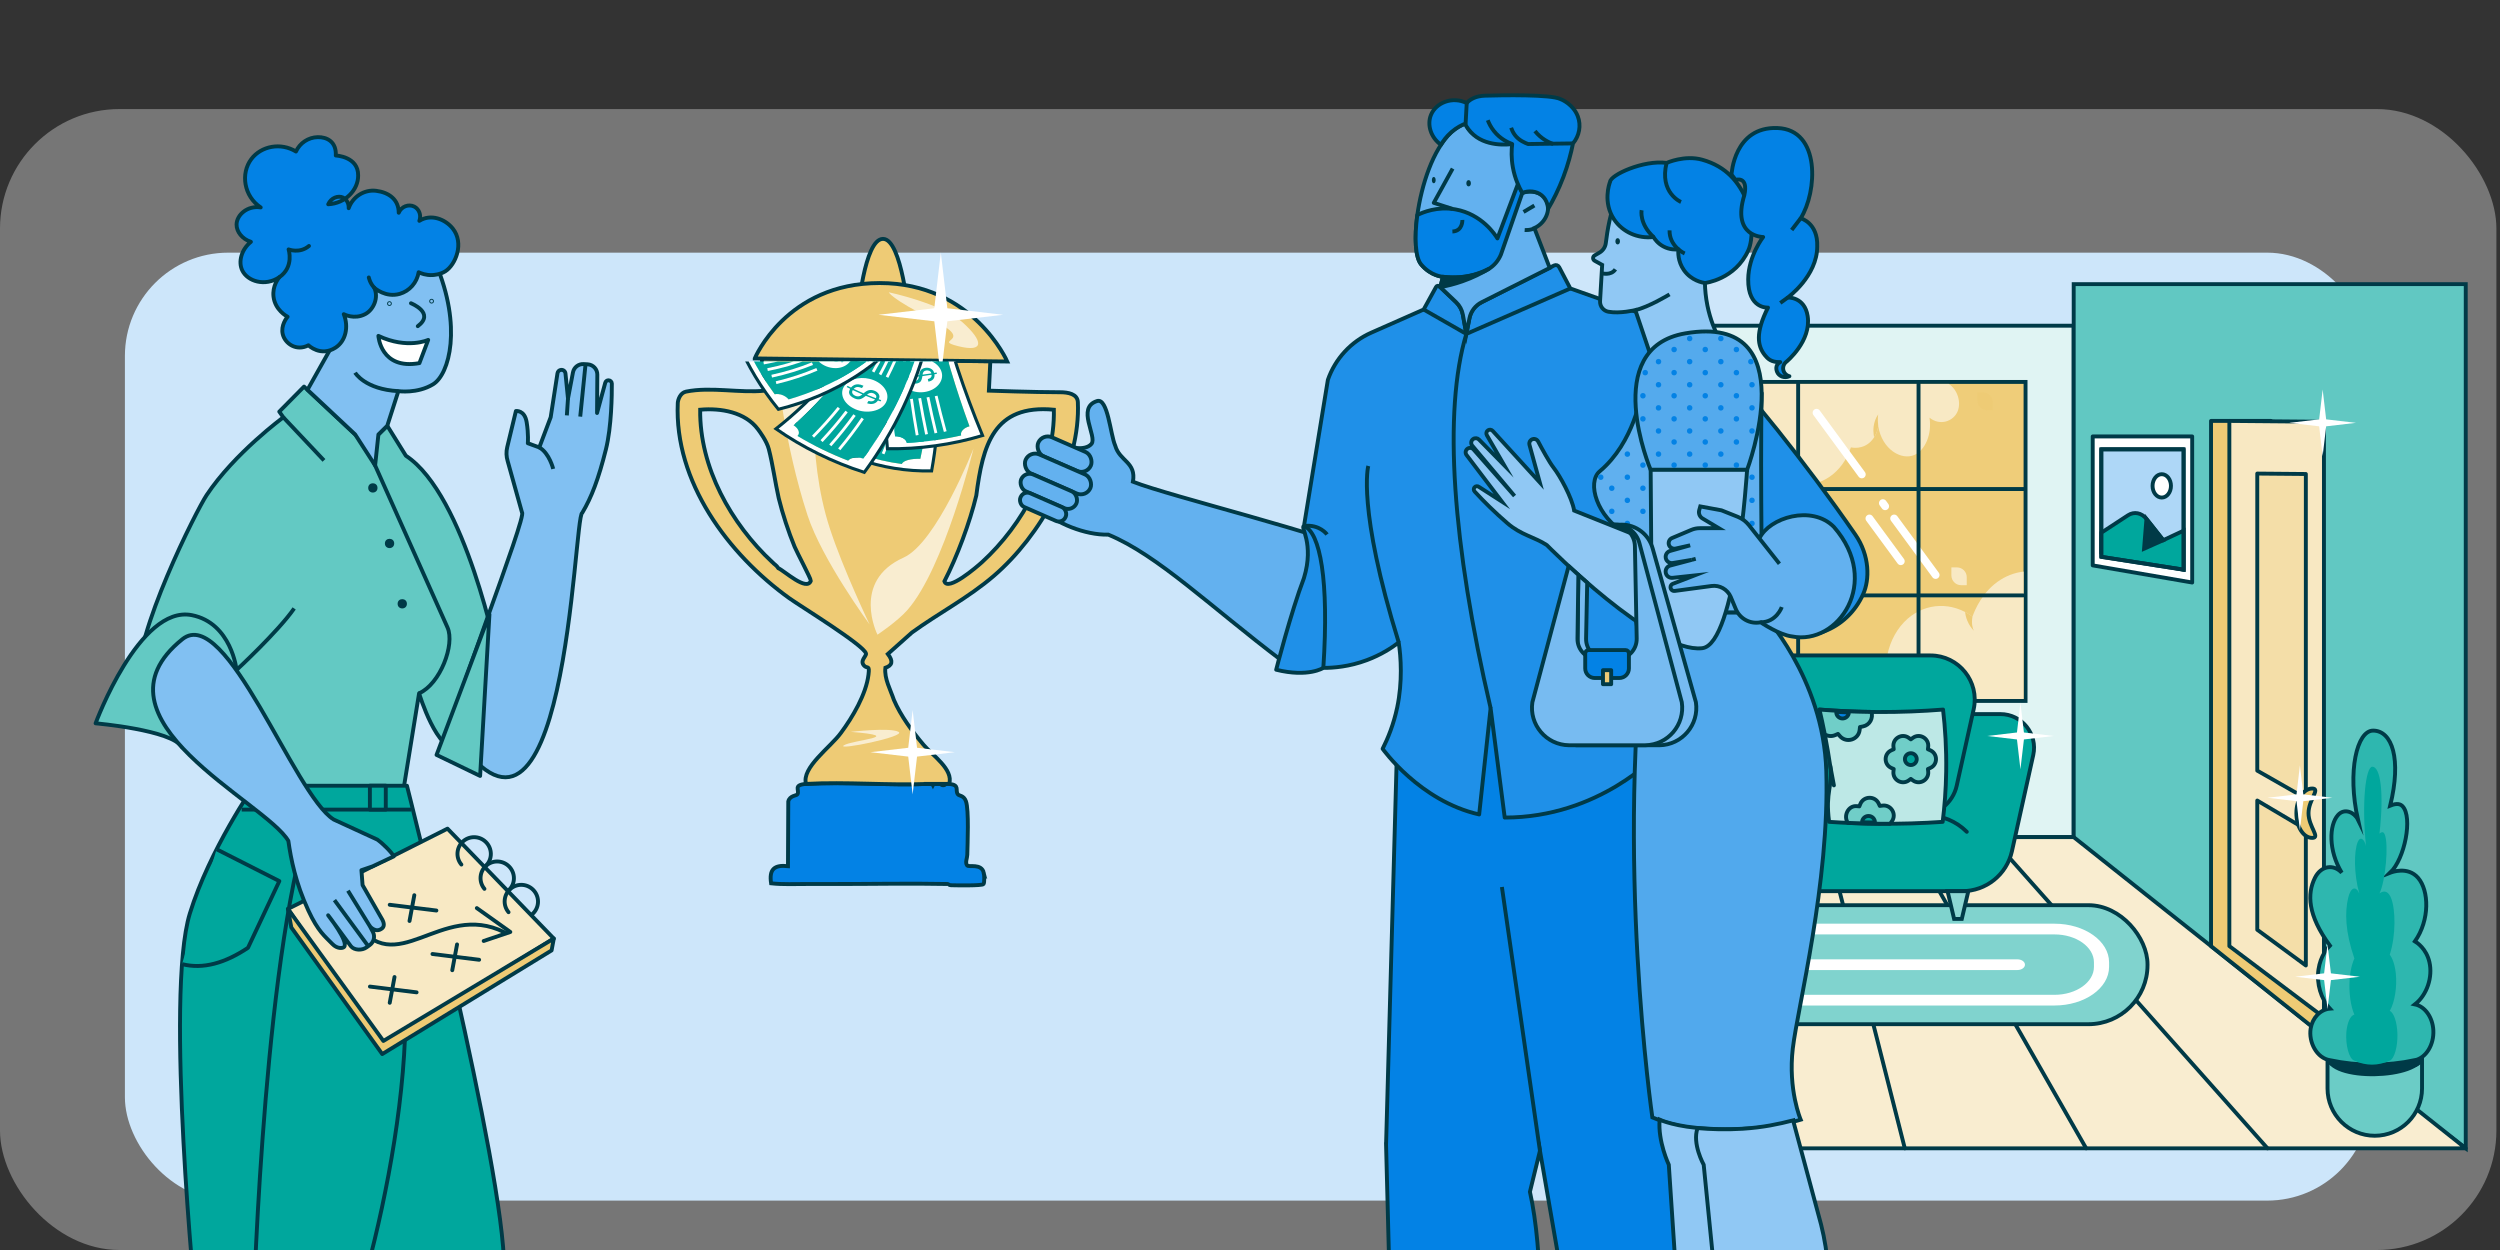 <?xml version="1.0" encoding="UTF-8"?>
<svg xmlns="http://www.w3.org/2000/svg" xmlns:xlink="http://www.w3.org/1999/xlink" viewBox="0 0 1280 640">
  <rect x="0" y="0" width="1280" height="640" fill="#333333" stroke="none"/>
  <defs>
    <style>
      .cls-1, .cls-2, .cls-3, .cls-4, .cls-5, .cls-6, .cls-7 {
        fill: none;
      }

      .cls-8 {
        fill: #8cd7d3;
      }

      .cls-8, .cls-9, .cls-10, .cls-11, .cls-12, .cls-13, .cls-14, .cls-3, .cls-15, .cls-16, .cls-17, .cls-18, .cls-19, .cls-4, .cls-20, .cls-21, .cls-22, .cls-23, .cls-24, .cls-25, .cls-26, .cls-27, .cls-28, .cls-29, .cls-30, .cls-31, .cls-32, .cls-33, .cls-34, .cls-35, .cls-36, .cls-37, .cls-6, .cls-38, .cls-39, .cls-40, .cls-7, .cls-41 {
        stroke: #003a47;
      }

      .cls-8, .cls-9, .cls-10, .cls-11, .cls-12, .cls-13, .cls-14, .cls-3, .cls-15, .cls-16, .cls-17, .cls-18, .cls-19, .cls-20, .cls-21, .cls-22, .cls-23, .cls-24, .cls-25, .cls-26, .cls-27, .cls-28, .cls-29, .cls-30, .cls-31, .cls-32, .cls-33, .cls-34, .cls-35, .cls-36, .cls-37, .cls-6, .cls-38, .cls-39, .cls-40, .cls-7, .cls-41 {
        stroke-width: 2px;
      }

      .cls-8, .cls-12, .cls-13, .cls-14, .cls-2, .cls-3, .cls-19, .cls-4, .cls-21, .cls-22, .cls-23, .cls-26, .cls-27, .cls-30, .cls-5, .cls-35, .cls-37, .cls-40 {
        stroke-miterlimit: 10;
      }

      .cls-9 {
        fill: #1f90e8;
      }

      .cls-9, .cls-10, .cls-11, .cls-15, .cls-16, .cls-17, .cls-18, .cls-20, .cls-24, .cls-25, .cls-28, .cls-29, .cls-31, .cls-32, .cls-33, .cls-34, .cls-36, .cls-6, .cls-38, .cls-39, .cls-7, .cls-41 {
        stroke-linejoin: round;
      }

      .cls-42, .cls-19, .cls-41 {
        fill: #00a79d;
      }

      .cls-10 {
        fill: #81c0f2;
      }

      .cls-43 {
        fill: #00a79d;
      }

      .cls-11 {
        fill: #63c9c3;
      }

      .cls-12, .cls-44, .cls-39 {
        fill: #003a47;
      }

      .cls-13 {
        fill: #80d3ce;
      }

      .cls-14 {
        fill: #90c8f4;
      }

      .cls-2, .cls-5 {
        stroke: #fff;
      }

      .cls-45, .cls-25 {
        fill: #f9edd0;
      }

      .cls-3, .cls-24, .cls-28, .cls-29, .cls-5, .cls-33, .cls-38, .cls-7 {
        stroke-linecap: round;
      }

      .cls-46 {
        fill: #cde6fa;
      }

      .cls-15 {
        fill: #70cec8;
      }

      .cls-16 {
        fill: #bde8e6;
      }

      .cls-17, .cls-47, .cls-23 {
        fill: #0382e5;
      }

      .cls-18 {
        fill: #003a47;
      }

      .cls-48 {
        opacity: .33;
      }

      .cls-48, .cls-20, .cls-49, .cls-29, .cls-37 {
        fill: #fff;
      }

      .cls-4 {
        stroke-width: 1.1px;
      }

      .cls-21 {
        fill: #e0f4f3;
      }

      .cls-22 {
        fill: #63b1ef;
      }

      .cls-50, .cls-27, .cls-36 {
        fill: #eecb75;
      }

      .cls-24 {
        fill: #f8e8c2;
      }

      .cls-51 {
        clip-path: url(#clippath-1);
      }

      .cls-52 {
        clip-path: url(#clippath-3);
      }

      .cls-53 {
        clip-path: url(#clippath-2);
      }

      .cls-26 {
        fill: #aed7f7;
      }

      .cls-28, .cls-54 {
        fill: #f8e9c4;
      }

      .cls-30 {
        fill: #2eb7af;
      }

      .cls-31 {
        fill: #6bccc6;
      }

      .cls-32 {
        fill: #54aaed;
      }

      .cls-5 {
        stroke-width: 4px;
      }

      .cls-33 {
        fill: #f4dea8;
      }

      .cls-34 {
        fill: #60b0ef;
      }

      .cls-35 {
        fill: #51a9ed;
      }

      .cls-38 {
        fill: #77bbf1;
      }

      .cls-40 {
        fill: #61c8c2;
      }

      .cls-55 {
        fill: #efcd79;
      }

      .cls-56 {
        clip-path: url(#clippath);
      }
    </style>
    <symbol id="New_Symbol_2" data-name="New Symbol 2" viewBox="0 0 52.48 51.65">
      <g>
        <path class="cls-49" d="M10.57,50.59c5.76-2.07,11.81-1.81,16.97.33,5.68-15.12,13.77-29.44,24.09-42.37C35.99.46,17.81-1.6.57,2.84c.88,16.53,4.26,32.64,10,47.75ZM40.53,5.94c-.62,1.17,1.33,2.88,4.24,4.09-7.41,11.42-13.25,23.63-17.43,36.31-1.23-.41-2.5.38-2.76,1.65-3.44-.83-7.1-.94-10.74-.24-.24-1.28-1.5-2.11-2.82-1.74-3.53-12.88-5.41-26.3-5.59-39.92,3.13-.63,5.79-1.95,5.92-3.27,9.87-1.03,19.82.04,29.17,3.12Z"/>
        <path class="cls-4" d="M10.57,50.59c5.76-2.07,11.81-1.81,16.97.33,5.68-15.12,13.77-29.44,24.09-42.37C35.99.46,17.81-1.6.57,2.84c.88,16.53,4.26,32.64,10,47.75Z"/>
        <path class="cls-43" d="M11.36,2.82c9.87-1.03,19.82.04,29.17,3.12-.62,1.17,1.33,2.88,4.24,4.09-7.41,11.42-13.25,23.63-17.43,36.31-1.23-.41-2.5.38-2.76,1.65-3.44-.83-7.1-.94-10.74-.24-.24-1.28-1.5-2.11-2.82-1.74-3.53-12.88-5.41-26.3-5.59-39.92,3.13-.63,5.79-1.95,5.92-3.27Z"/>
        <path class="cls-49" d="M22.09,19.32c6.14.4,9.82,4.22,8.61,7.11-1.2,2.93-5.7,4.31-10.35,4.16-4.64-.21-8.76-1.99-9.02-5.14-.29-3.12,4.62-6.54,10.75-6.12Z"/>
        <path class="cls-2" d="M16.87,17.33c.42-4.18,1.01-8.36,1.76-12.53"/>
        <path class="cls-2" d="M16.54,45.63c-.32-4.14-.48-8.3-.48-12.47"/>
        <path class="cls-2" d="M20.97,17.35c.73-4.14,1.62-8.26,2.67-12.36"/>
        <path class="cls-2" d="M18.58,45.54c-.02-4.15.12-8.31.43-12.47"/>
        <path class="cls-2" d="M25.05,17.67c1.03-4.07,2.22-8.12,3.57-12.13"/>
        <path class="cls-2" d="M20.6,45.61c.28-4.14.73-8.28,1.34-12.41"/>
        <path class="cls-2" d="M29.08,18.29c1.32-3.99,2.81-7.94,4.46-11.84"/>
        <path class="cls-2" d="M22.6,45.83c.59-4.11,1.33-8.21,2.25-12.27"/>
        <path class="cls-42" d="M15.86,26.86c-.68-.34-1.03-.84-1.03-1.53-.39.03-.78.07-1.17.11v-.49c.39-.04.77-.08,1.16-.11.1-.69.47-1.24,1.12-1.64.65-.4,1.51-.63,2.56-.64-.03.3-.07.6-.1.9-.47.03-.87.1-1.21.23-.63.23-.96.6-1.02,1.07,1.44-.07,2.88-.08,4.31-.03.5-.77.95-1.29,1.35-1.54.65-.42,1.55-.58,2.68-.45,1.62.19,2.7.69,3.19,1.38.27.39.36.88.3,1.5.56.11,1.11.23,1.67.36-.05.15-.11.31-.16.46-.55-.13-1.1-.25-1.65-.36-.4.93-1.16,1.47-2.27,1.65-.6.11-1.37.09-2.31,0,.06-.3.12-.59.18-.89.78.05,1.35.06,1.73,0,.69-.11,1.14-.44,1.37-.98-1.56-.26-3.13-.45-4.72-.56-.36.72-.83,1.23-1.42,1.57-.59.33-1.34.49-2.29.5-.85.01-1.6-.15-2.28-.49ZM19.48,26.09c.35-.22.61-.52.79-.89-1.37-.05-2.75-.03-4.12.04,0,.45.22.76.65.93.42.17.86.26,1.33.25.57,0,1.01-.11,1.36-.33ZM25.96,24.03c-.33-.17-.73-.29-1.2-.34-.75-.09-1.35,0-1.8.28-.26.16-.53.44-.81.85,1.54.11,3.08.3,4.6.56.11-.58-.15-1.02-.78-1.35Z"/>
      </g>
    </symbol>
    <symbol id="New_Symbol_3" data-name="New Symbol 3" viewBox="0 0 93.41 66.5">
      <g>
        <g>
          <path class="cls-49" d="M27.13,65.74c5.46-2.97,11.39-5.1,17.59-6.31-2.88-16.49-6.98-32.82-12.29-48.86-11.08,2.44-21.75,6.55-31.63,12.23,9.88,13.7,18.67,28.06,26.33,42.94ZM26.24,14.16c.51,1.26,2.54,1.8,4.57,1.31,4.58,13.16,8.34,26.53,11.27,40.04-1.28.29-2.02,1.61-1.69,2.91-3.63.95-7.16,2.22-10.54,3.78-.53-1.23-1.93-1.79-3.09-1.2-6.13-12.39-13.04-24.44-20.71-36.08,1.85-.98,2.81-2.67,2.12-3.82,5.81-2.85,11.86-5.17,18.06-6.94Z"/>
          <path class="cls-4" d="M27.13,65.74c5.46-2.97,11.39-5.1,17.59-6.31-2.88-16.49-6.98-32.82-12.29-48.86-11.08,2.44-21.75,6.55-31.63,12.23,9.88,13.7,18.67,28.06,26.33,42.94Z"/>
          <path class="cls-43" d="M8.17,21.1c5.81-2.85,11.86-5.17,18.06-6.94.51,1.26,2.54,1.8,4.57,1.31,4.58,13.16,8.34,26.53,11.27,40.04-1.28.29-2.02,1.61-1.69,2.91-3.63.95-7.16,2.22-10.54,3.78-.53-1.23-1.93-1.79-3.09-1.2-6.13-12.39-13.04-24.44-20.71-36.08,1.85-.98,2.81-2.67,2.12-3.82Z"/>
          <path class="cls-49" d="M24.47,32.99c4.14-1.53,8.43.07,9.37,3.17.95,3.11-1.3,6.39-4.83,7.67-3.54,1.27-7.5.24-9.05-2.61-1.55-2.85.36-6.7,4.51-8.23Z"/>
          <path class="cls-2" d="M19.95,32.65c-1.93-3.87-3.93-7.7-6.01-11.51"/>
          <path class="cls-2" d="M31.86,59.35c-1.58-4-3.24-7.97-4.97-11.91"/>
          <path class="cls-2" d="M22.67,31.56c-1.81-3.93-3.69-7.82-5.65-11.69"/>
          <path class="cls-2" d="M33.74,58.62c-1.46-4.04-2.99-8.07-4.6-12.06"/>
          <path class="cls-2" d="M25.42,30.55c-1.68-3.98-3.44-7.93-5.28-11.86"/>
          <path class="cls-2" d="M35.65,57.95c-1.33-4.09-2.74-8.16-4.23-12.2"/>
          <path class="cls-2" d="M28.2,29.64c-1.56-4.03-3.2-8.04-4.91-12.02"/>
          <path class="cls-2" d="M37.58,57.33c-1.2-4.13-2.49-8.24-3.85-12.32"/>
          <path class="cls-42" d="M23.97,41.59c-.66-.15-1.14-.54-1.46-1.18-.27.12-.54.23-.81.35-.07-.15-.15-.3-.22-.45.27-.12.53-.23.8-.35-.25-.66-.24-1.25.02-1.77.27-.52.76-.94,1.48-1.24.13.28.26.56.39.84-.31.15-.56.33-.73.53-.33.38-.39.78-.21,1.24,1-.42,2.01-.81,3.03-1.19-.06-.85,0-1.47.12-1.82.21-.59.73-1.01,1.52-1.29,1.15-.39,2.09-.36,2.79.07.38.24.73.64,1.02,1.22.42-.12.83-.24,1.25-.36.05.16.11.32.16.48-.41.12-.83.24-1.24.36.25,1,.05,1.78-.6,2.37-.35.32-.88.6-1.58.83-.11-.29-.22-.58-.34-.88.55-.21.94-.42,1.16-.62.39-.36.52-.83.38-1.41-1.16.36-2.3.74-3.44,1.15.12.77.06,1.4-.2,1.88-.25.48-.71.85-1.4,1.12-.61.24-1.24.28-1.89.13ZM26.22,39.93c.14-.3.17-.65.11-1.05-.98.36-1.95.74-2.91,1.14.22.42.53.65.91.7.39.06.75.02,1.08-.11.4-.15.67-.39.81-.69ZM29.53,35.92c-.3-.03-.63.01-.96.12-.54.18-.88.47-1.04.87-.1.23-.13.58-.1,1.03,1.11-.39,2.22-.76,3.34-1.11-.24-.56-.65-.87-1.24-.92Z"/>
        </g>
        <g>
          <path class="cls-49" d="M27.47,51.56c7.46-.23,14.6.74,21.14,2.67,4.52-16.1,12.5-31.74,23.74-45.83C61.78,4.21,50.36,1.52,38.47.58c-7.15,16.75-10.8,34.11-11,50.98ZM64.38,7.68c-.81,1.2.22,2.68,2.21,3.37-8.51,12.08-14.77,25.1-18.67,38.43-1.36-.36-2.76.45-3.07,1.76-4.03-.9-8.24-1.46-12.58-1.62.12-1.35-.97-2.49-2.48-2.5,1-13.96,4.36-28.12,10.1-41.88,2.19.21,4.44-.63,5.07-1.93,6.67.91,13.16,2.39,19.4,4.38Z"/>
          <path class="cls-4" d="M27.47,51.56c7.46-.23,14.6.74,21.14,2.67,4.52-16.1,12.5-31.74,23.74-45.83C61.78,4.21,50.36,1.52,38.47.58c-7.15,16.75-10.8,34.11-11,50.98Z"/>
          <path class="cls-43" d="M44.98,3.3c6.67.91,13.16,2.39,19.4,4.38-.81,1.2.22,2.68,2.21,3.37-8.51,12.08-14.77,25.1-18.67,38.43-1.36-.36-2.76.45-3.07,1.76-4.03-.9-8.24-1.46-12.58-1.62.12-1.35-.97-2.49-2.48-2.5,1-13.96,4.36-28.12,10.1-41.88,2.19.21,4.44-.63,5.07-1.93Z"/>
          <path class="cls-49" d="M46.75,21.58c4.57.83,6.85,4.28,5.45,7.3-1.4,3.04-5.52,4.75-9.54,4.14-4.01-.62-6.84-3.45-5.98-6.71.84-3.26,5.51-5.58,10.07-4.74Z"/>
          <path class="cls-2" d="M43.39,19c1.62-4.22,3.48-8.41,5.56-12.53"/>
          <path class="cls-2" d="M35.88,48.01c.59-4.3,1.41-8.6,2.46-12.88"/>
          <path class="cls-2" d="M46.45,19.48c1.74-4.17,3.7-8.3,5.89-12.36"/>
          <path class="cls-2" d="M38.16,48.25c.7-4.28,1.64-8.55,2.8-12.8"/>
          <path class="cls-2" d="M49.46,20.05c1.85-4.12,3.92-8.19,6.22-12.19"/>
          <path class="cls-2" d="M40.42,48.55c.82-4.25,1.86-8.49,3.14-12.71"/>
          <path class="cls-2" d="M52.44,20.7c1.96-4.06,4.14-8.07,6.54-12"/>
          <path class="cls-2" d="M42.64,48.93c.93-4.22,2.09-8.43,3.47-12.61"/>
          <path class="cls-42" d="M39.82,28.62c-.45-.46-.59-1.03-.38-1.74-.31-.03-.63-.07-.95-.1.05-.17.1-.33.15-.5.31.03.63.06.94.1.28-.69.73-1.2,1.35-1.5.62-.31,1.35-.42,2.17-.31-.11.3-.21.6-.32.91-.37-.03-.71,0-1.01.08-.55.16-.92.48-1.1.95,1.16.14,2.31.31,3.45.49.59-.75,1.08-1.24,1.46-1.48.61-.39,1.38-.5,2.25-.32,1.26.25,2.02.74,2.29,1.44.15.39.14.89-.02,1.53.44.1.89.21,1.32.31-.07.16-.14.32-.21.48-.44-.11-.88-.21-1.32-.31-.49.96-1.22,1.52-2.19,1.7-.53.1-1.17.08-1.95-.07.11-.3.22-.61.33-.91.63.09,1.11.11,1.45.04.59-.11,1.03-.44,1.33-1-1.25-.27-2.5-.51-3.77-.73-.46.71-.97,1.21-1.53,1.5-.56.28-1.22.38-2.01.27-.7-.09-1.27-.37-1.73-.82ZM42.95,28.31c.33-.19.62-.47.86-.84-1.1-.17-2.2-.33-3.32-.46-.12.46-.03.81.26,1.05.29.24.62.39,1.01.44.46.07.85,0,1.19-.19ZM48.7,26.55c-.24-.17-.54-.3-.9-.37-.59-.11-1.1-.04-1.52.21-.25.15-.53.42-.85.82,1.23.21,2.45.45,3.65.72.2-.59.08-1.05-.38-1.38Z"/>
        </g>
        <g>
          <path class="cls-49" d="M33.97,55.07c6.3,2.75,11.75,6.37,16.19,10.53,8.43-13.42,23.07-24.93,42.34-30.48-5.26-7.19-11.75-13.92-19.4-19.81-18.89,9.67-32.27,24.27-39.13,39.77ZM86.8,31.42c-1.51.56-1.79,2.07-.74,3.37-15.22,5.71-27.13,15.19-34.86,26.14-.92-.82-2.31-.58-3,.52-2.85-2.32-6.03-4.43-9.51-6.28.62-1.2.23-2.68-.99-3.28,6.72-12.46,17.81-24.01,32.68-32.37,1.42,1.09,3.7,1.38,5.19.65,4.14,3.52,7.89,7.29,11.23,11.25Z"/>
          <path class="cls-4" d="M33.97,55.07c6.3,2.75,11.75,6.37,16.19,10.53,8.43-13.42,23.07-24.93,42.34-30.48-5.26-7.19-11.75-13.92-19.4-19.81-18.89,9.67-32.27,24.27-39.13,39.77Z"/>
          <path class="cls-43" d="M75.57,20.18c4.14,3.52,7.89,7.29,11.23,11.25-1.51.56-1.79,2.07-.74,3.37-15.22,5.71-27.13,15.19-34.86,26.14-.92-.82-2.31-.58-3,.52-2.85-2.32-6.03-4.43-9.51-6.28.62-1.2.23-2.68-.99-3.28,6.72-12.46,17.81-24.01,32.68-32.37,1.42,1.09,3.7,1.38,5.19.65Z"/>
          <path class="cls-49" d="M63.97,35.64c2.91,2.45,2.54,6.16-.17,8.28-2.73,2.13-6.69,2.18-9.45.12-2.75-2.06-3.39-5.71-.8-8.24,2.57-2.53,7.52-2.62,10.42-.16Z"/>
          <path class="cls-2" d="M63.1,32.16c3.95-2.91,8.27-5.57,12.94-7.89"/>
          <path class="cls-2" d="M42.24,55.09c2.17-3.73,4.75-7.35,7.72-10.81"/>
          <path class="cls-2" d="M65.07,33.75c3.98-2.82,8.32-5.38,13-7.6"/>
          <path class="cls-2" d="M43.98,56.18c2.21-3.67,4.83-7.23,7.84-10.61"/>
          <path class="cls-2" d="M66.97,35.39c4-2.73,8.36-5.19,13.06-7.32"/>
          <path class="cls-2" d="M45.66,57.32c2.25-3.61,4.9-7.11,7.95-10.42"/>
          <path class="cls-2" d="M68.8,37.06c4.02-2.64,8.4-5.01,13.11-7.03"/>
          <path class="cls-2" d="M47.28,58.49c2.29-3.55,4.98-6.98,8.05-10.22"/>
          <path class="cls-42" d="M54.58,39.06c-.08-.58.15-1.14.71-1.68-.22-.15-.44-.31-.66-.46.13-.13.27-.25.41-.38.22.15.43.3.65.45.62-.49,1.26-.75,1.91-.78.65-.03,1.26.16,1.82.57-.26.22-.52.44-.78.66-.26-.17-.53-.27-.81-.32-.51-.08-.98.05-1.39.4.79.57,1.56,1.16,2.32,1.75.88-.43,1.53-.67,1.96-.73.69-.1,1.33.09,1.88.57.8.69,1.09,1.39.9,2.09-.11.39-.4.82-.88,1.31.28.25.56.5.83.75-.14.11-.28.23-.42.34-.27-.25-.55-.5-.83-.75-.9.65-1.75.88-2.59.68-.45-.11-.93-.37-1.44-.78.25-.23.49-.45.74-.68.43.31.78.51,1.07.58.51.12,1.03,0,1.56-.38-.79-.69-1.61-1.37-2.44-2.04-.74.44-1.42.69-1.99.73-.58.04-1.13-.14-1.67-.53-.47-.35-.76-.81-.84-1.39ZM57.13,39.99c.36-.03.74-.18,1.12-.41-.73-.57-1.48-1.13-2.23-1.68-.36.35-.48.7-.41,1.02.08.32.25.58.51.77.31.23.65.32,1.01.29ZM62.47,40.62c-.08-.24-.23-.45-.47-.66-.37-.33-.8-.44-1.27-.39-.27.03-.65.17-1.11.39.8.65,1.59,1.31,2.35,1.98.48-.43.65-.87.5-1.33Z"/>
        </g>
      </g>
    </symbol>
    <clipPath id="clippath">
      <rect class="cls-1" x="392.29" y="160.69" width="93.76" height="142.54" transform="translate(207.21 671.12) rotate(-90)"/>
    </clipPath>
    <clipPath id="clippath-1">
      <rect class="cls-1" x="432.89" y="-669.5" width="364.58" height="527.38"/>
    </clipPath>
    <clipPath id="clippath-2">
      <rect class="cls-1" x="477.96" y="27.08" width="496.15" height="612.92"/>
    </clipPath>
    <clipPath id="clippath-3">
      <rect class="cls-1" x="39.67" y="54.08" width="296.07" height="585.92"/>
    </clipPath>
  </defs>
  <g id="Layer_5" data-name="Layer 5">
    <rect class="cls-48" x="0" y="55.84" width="1278.16" height="584.16" rx="61.19" ry="61.19"/>
  </g>
  <g id="Layer_4" data-name="Layer 4">
    <rect class="cls-46" x="63.95" y="129.36" width="1149.75" height="485.35" rx="52.9" ry="52.9"/>
  </g>
  <g id="Layer_1" data-name="Layer 1">
    <rect class="cls-21" x="835.03" y="166.76" width="226.7" height="261.85"/>
    <polygon class="cls-40" points="1061.73 145.48 1061.73 435.75 1262.46 587.95 1262.46 145.48 1061.73 145.48"/>
    <g>
      <polygon class="cls-25" points="892.52 428.6 892.52 587.95 1262.46 587.95 1061.73 428.6 892.52 428.6"/>
      <line class="cls-7" x1="934.82" y1="428.6" x2="975.26" y2="587.95"/>
      <line class="cls-7" x1="977.13" y1="428.6" x2="1068.11" y2="587.95"/>
      <line class="cls-7" x1="1019.43" y1="428.6" x2="1160.96" y2="587.95"/>
    </g>
    <g>
      <rect class="cls-13" x="723.81" y="463.46" width="375.72" height="60.93" rx="30.26" ry="30.26"/>
      <path class="cls-49" d="M1051.89,514.82h-281.07c-15.42,0-27.96-8.87-27.96-19.78v-2.33c0-10.91,12.54-19.78,27.96-19.78h281.07c15.41,0,27.96,8.87,27.96,19.78v2.33c0,10.91-12.54,19.78-27.96,19.78ZM770.82,478.42c-11.14,0-20.21,6.41-20.21,14.3v2.33c0,7.88,9.06,14.3,20.21,14.3h281.07c11.14,0,20.21-6.41,20.21-14.3v-2.33c0-7.88-9.06-14.3-20.21-14.3h-281.07Z"/>
      <path class="cls-49" d="M1032.91,496.66h-239.1c-2.14,0-3.87-1.23-3.87-2.74s1.73-2.74,3.87-2.74h239.1c2.14,0,3.87,1.23,3.87,2.74s-1.73,2.74-3.87,2.74Z"/>
    </g>
    <g>
      <polygon class="cls-36" points="1162.7 215.51 1132.05 215.51 1132.05 484.4 1189.86 530.57 1189.86 484.4 1162.7 484.4 1162.7 215.51"/>
      <polygon class="cls-24" points="1141.43 215.51 1141.43 484.4 1189.86 520.9 1189.86 215.94 1141.43 215.51"/>
      <polygon class="cls-33" points="1180.59 408.77 1155.72 394.57 1155.72 242.47 1180.59 242.69 1180.59 408.77"/>
      <polygon class="cls-33" points="1180.59 494.32 1155.72 476.04 1155.72 409.88 1180.59 424.63 1180.59 494.32"/>
      <path class="cls-27" d="M1181.96,416.36c0,6.98,6.34,12.64,1.88,12.64s-8.09-5.66-8.09-12.64,3.62-12.64,8.09-12.64-1.88,5.66-1.88,12.64Z"/>
    </g>
    <g id="WINDOW">
      <g>
        <rect class="cls-55" x="804.23" y="195.55" width="232.85" height="163.33"/>
        <path class="cls-44" d="M1036.08,196.55v161.33h-230.85v-161.33h230.85M1038.08,194.55h-234.85v165.33h234.85v-165.33h0Z"/>
      </g>
      <path class="cls-54" d="M1036.08,292.64v65.25h-67.91c-5.76-14.68-2.03-31.88,8.57-41.13,9.47-8.26,22.78-8.73,33.16-1.03,1.22-3.43,5.15-13.11,14.44-18.93,4.53-2.84,8.81-3.81,11.74-4.15Z"/>
      <path class="cls-54" d="M805.23,205.81c6.28,1.19,11.46,6.23,13.38,13.03,1.94,6.86.26,14.39-4.33,19.43,10.28-1.8,20.26,4.7,23.81,15.24,3.81,11.29-.68,24.49-10.62,30.25.31,1.71,1.22,7.84-1.98,13.25-2.85,4.81-8.1,7.62-13.92,7.58-2.07-.02-6.35,0-6.35,0v-98.77Z"/>
      <path class="cls-54" d="M899.53,223.39c-6.2,4.22-13.84,3.83-19.16-.89-6.45-5.73-8.38-16.88-3.98-25.94h121.38c4.7,3.15,6.37,9.58,4.55,14.01-2.14,5.2-9.07,7.63-14.41,3.28,1.35,8.71-2.39,16.74-7.71,19.08-6.72,2.95-16.58-2.88-18.52-14.61-.22,1.25-.99,4.9-3.86,7.75-4.22,4.2-9.45,3.14-10.16,2.98-4.19,12.91-15.54,20.72-27,18.82-10.74-1.78-19.4-11.74-21.12-24.48Z"/>
      <line class="cls-7" x1="1036.08" y1="250.38" x2="805.23" y2="250.38"/>
      <line class="cls-7" x1="1035.84" y1="304.85" x2="804.99" y2="304.85"/>
      <path class="cls-54" d="M804.99,313.95l.24,43.93h31.52c5.24-12.22,3.33-26.81-4.58-36.16-6.92-8.18-17.43-11.16-27.18-7.77Z"/>
      <path class="cls-50" d="M1016.82,201.54h4.11v2.86c0,2.76-2.24,5-5,5h-4.11v-2.86c0-2.76,2.24-5,5-5Z" transform="translate(1221.84 -810.9) rotate(90)"/>
      <path class="cls-54" d="M1003.49,291.13h4.11v2.86c0,2.76-2.24,5-5,5h-4.11v-2.86c0-2.76,2.24-5,5-5Z" transform="translate(1298.1 -707.98) rotate(90)"/>
      <path class="cls-54" d="M826.38,224.01h5.63c2.02,0,3.66,1.64,3.66,3.66v4.36h-5.63c-2.02,0-3.66-1.64-3.66-3.66v-4.36h0Z" transform="translate(1059.04 -603.01) rotate(90)"/>
      <path class="cls-42" d="M834.39,357.89c2.03-4.63,6.12-7.58,10.59-7.63,4.55-.05,8.76,2.91,10.83,7.63h-21.42Z"/>
      <path class="cls-50" d="M894.01,225.87c.03-.76.29-5.24,3.61-8.53,1.08-1.07,2.21-1.75,3.28-2.18-.74,1.44-1.29,3.97-1.37,8.23-.63.52-1.51,1.15-2.65,1.66-1.11.5-2.11.72-2.87.82Z"/>
      <path class="cls-50" d="M961.67,218.32c-.51-4.3,0-6.23,0-6.23-.6.88-1.31,2.14-1.82,3.79-1.08,3.5-.6,6.62-.29,8.02.52-.83,1.11-1.96,1.58-3.39.26-.79.43-1.53.54-2.19Z"/>
      <path class="cls-50" d="M1006.09,313.33c.63.31,1.31.68,2.02,1.13.67.42,1.27.85,1.8,1.27-.62,3.22,0,5.99.7,7.17-.92-.93-2.33-2.6-3.37-5.14-.69-1.71-1-3.27-1.15-4.43Z"/>
      <line class="cls-5" x1="969.8" y1="265.46" x2="991.04" y2="294.4"/>
      <line class="cls-5" x1="964.03" y1="257.6" x2="965.2" y2="259.2"/>
      <line class="cls-5" x1="930.07" y1="211.33" x2="953.24" y2="242.9"/>
      <line class="cls-5" x1="957.14" y1="265.46" x2="973.2" y2="287.34"/>
      <line class="cls-5" x1="828.1" y1="206.57" x2="851.27" y2="238.14"/>
      <line class="cls-5" x1="876.48" y1="265.2" x2="899.66" y2="296.78"/>
      <g>
        <line class="cls-7" x1="859.02" y1="196.55" x2="859.02" y2="357.39"/>
        <line class="cls-7" x1="920.65" y1="196.55" x2="920.65" y2="357.39"/>
        <line class="cls-7" x1="982.29" y1="196.55" x2="982.29" y2="357.39"/>
      </g>
    </g>
    <g>
      <path class="cls-19" d="M1004.61,456.28h-168.95c-12.24,0-22.83-8.5-25.48-20.45l-10.91-49.23c-2.39-10.78,5.81-20.99,16.85-20.99h208.05c11.04,0,19.24,10.22,16.85,20.99l-10.91,49.23c-2.65,11.95-13.24,20.45-25.48,20.45Z"/>
      <path class="cls-19" d="M983,417.41h-125.75c-9.06,0-16.91-6.3-18.87-15.14l-8.68-39.13c-3.14-14.14,7.63-27.55,22.11-27.55h136.6c14.49,0,25.25,13.41,22.11,27.55l-8.68,39.13c-1.96,8.85-9.81,15.14-18.87,15.14Z"/>
      <path class="cls-7" d="M833.28,425.88c5.42-5.42,12.78-8.47,20.45-8.47h132.81c7.67,0,15.03,3.05,20.45,8.47"/>
      <polygon class="cls-8" points="842.95 470.49 839 470.49 835.65 456.28 846.3 456.28 842.95 470.49"/>
      <polygon class="cls-8" points="1004.44 470.49 1000.5 470.49 997.15 456.28 1007.79 456.28 1004.44 470.49"/>
    </g>
    <g>
      <polygon class="cls-29" points="1122.4 298.25 1071.47 289.48 1071.47 223.46 1122.4 223.46 1122.4 298.25"/>
      <polygon class="cls-26" points="1118.01 291.67 1075.86 282.9 1075.86 230.04 1118.01 230.04 1118.01 291.67"/>
      <path class="cls-19" d="M1075.86,285.1v-12.34l13.67-8.93c3.14-2.05,6.96-1.3,9.46,1.86l8.61,10.88,10.41-4.87v19.98l-42.15-6.58Z"/>
      <polygon class="cls-7" points="1118.01 291.67 1075.86 285.1 1075.86 230.04 1118.01 230.04 1118.01 291.67"/>
      <ellipse class="cls-37" cx="1106.82" cy="248.77" rx="4.71" ry="5.98"/>
      <polygon class="cls-12" points="1107.6 276.57 1097.76 280.95 1098.99 265.69 1107.6 276.57"/>
    </g>
    <g>
      <g>
        <g>
          <path class="cls-31" d="M1240.08,540.42v16.9c0,13.36-10.84,24.19-24.19,24.19s-24.2-10.83-24.2-24.19v-16.9c0,2.91,2.36,5.26,5.26,5.26h37.87c1.45,0,2.77-.59,3.72-1.54.95-.95,1.54-2.26,1.54-3.72Z"/>
          <path class="cls-18" d="M1191.69,540.42h0c0-11.99,48.39-11.99,48.39,0h0c0,11.89-48.39,13.69-48.39,0Z"/>
        </g>
        <path class="cls-30" d="M1236.45,542.84c5.76-1.23,9.81-8.07,9.42-15.36-.35-6.57-4.25-12.17-9.42-13.24,6.23-4.9,9.15-14,7.42-21.61-1.58-6.96-6.46-10.08-7.42-10.66,7.7-11.05,7.2-25.97,1.65-32.46-5.28-6.16-13.64-2.94-14.32-2.67,7.44-7.08,11.66-28.43,6.33-34.04-.95-1-2.65-1.81-6.33-.31,5.89-23.91,1-38.42-8.76-38.42-8.21,0-13.32,20.76-7.77,45.55-1.74-3.59-6.78-6.14-10.21-2.31-4.58,5.12-4.96,18.24,1.94,29.52-4.28-4.63-10.7-3.54-13.74,2.62-4.03,8.16-3.8,19.08,7.68,34.7-1.09,1.1-4.87,5.19-5.87,12.3-1.03,7.29,1.26,14.94,5.87,19.97-4.95.4-8.98,4.77-9.86,10.16-1.14,6.98,3.08,15.2,9.86,16.24,14.52,3.09,29.03,3,43.55,0Z"/>
      </g>
      <path class="cls-42" d="M1223.56,543.08c2.4-1.1,4.08-7.2,3.92-13.7-.15-5.86-1.77-10.86-3.92-11.81,2.59-4.37,3.81-12.49,3.09-19.27-.66-6.21-2.69-8.99-3.09-9.51,3.2-9.86,3-23.17.69-28.95-2.2-5.5-5.68-2.63-5.96-2.38,3.1-6.32,4.85-25.36,2.64-30.36-.39-.89-1.1-1.61-2.64-.28,2.45-21.32.42-34.27-3.65-34.27-3.42,0-5.54,18.52-3.24,40.63-.73-3.2-2.82-5.48-4.25-2.06-1.91,4.56-2.06,16.27.81,26.33-1.78-4.13-4.45-3.15-5.72,2.34-1.68,7.28-1.58,17.02,3.2,30.95-.45.98-2.03,4.63-2.44,10.97-.43,6.5.52,13.32,2.44,17.81-2.06.35-3.74,4.26-4.11,9.06-.48,6.22,1.28,13.56,4.11,14.49,6.04,2.75,12.08,2.68,18.12,0Z"/>
    </g>
    <g>
      <path class="cls-16" d="M994.85,363.3c-10.4.82-21.65,1.31-33.66,1.25-10.49-.05-20.4-.51-29.64-1.25,2.09,8.86,4,18.53,5.54,28.95,1.49,10.13-2.68,12.84-.58,28.54,7.97.54,16.36.88,25.14.97,11.68.11,22.7-.27,33-.97.97-7.79,1.66-16.43,1.8-25.81.18-11.7-.51-22.33-1.61-31.67Z"/>
      <g>
        <path class="cls-15" d="M978.34,378.55l1.04-.76c3.48-2.55,8.32.25,7.86,4.54l-.14,1.29,1.18.52c3.94,1.74,3.94,7.34,0,9.07l-1.18.52.14,1.29c.47,4.29-4.38,7.08-7.86,4.54l-1.04-.76-1.04.76c-3.48,2.55-8.32-.25-7.86-4.54l.14-1.29-1.18-.52c-3.94-1.74-3.94-7.34,0-9.07l1.18-.52-.14-1.29c-.47-4.29,4.38-7.08,7.86-4.54l1.04.76Z"/>
        <circle class="cls-19" cx="978.34" cy="388.67" r="3.03"/>
      </g>
      <g>
        <path class="cls-15" d="M968.66,420.51l-.95,1.25c-3.91.02-7.92-.01-12.01-.11-3.25-.07-6.45-.19-9.58-.33-1.18-1.71-1.24-3.92-.3-5.76.89-1.75,2.63-3.01,4.82-2.82l1.34.12.51-1.24c1.72-4.12,7.52-4.24,9.4-.2l.57,1.21,1.33-.17c4.43-.58,7.43,4.38,4.87,8.04Z"/>
        <path class="cls-19" d="M953.37,421.02c.03-1.83,1.54-3.28,3.37-3.24,1.83.03,3.28,1.54,3.24,3.37l-6.61-.13Z"/>
      </g>
      <g>
        <path class="cls-15" d="M953.79,371.95l-1.48.29-.17,1.5c-.56,5-6.79,6.94-10.1,3.16l-.99-1.14-1.38.6c-1.91.83-3.86.56-5.37-.39-.86-4.39-1.78-8.62-2.74-12.67,8.35.66,17.24,1.1,26.62,1.22.97,3.06-.76,6.72-4.4,7.43Z"/>
        <path class="cls-23" d="M946.62,364.79c-.09,1.78-1.6,3.15-3.39,3.07-1.78-.09-3.15-1.6-3.07-3.39l6.45.32Z"/>
      </g>
      <line class="cls-7" x1="937.1" y1="392.24" x2="938.96" y2="402.11"/>
    </g>
    <g>
      <path class="cls-23" d="M503.72,446.94c-1.16-5.09-7.77-2.76-8.56-3.84-1.12-1.54.06-3.73.09-5.42.13-5.8.89-22.96-.69-27.44-1.09-3.09-3.53-2.7-4.13-3.53-1.58-2.17,1.27-4.75-4.45-5.36-.6-.06-1.24.03-1.85,0-.2.91-2.21.95-2.46,0-1.23-.02-2.47-.04-3.7,0l-.31.6-.31-.6c-.41,0-.82,0-1.23,0-.21,0-.41,0-.62,0-20.44.89-41.89-1.19-62.21,0-.2.01-.41-.02-.62,0-6.91.62-3.05,3.17-4.41,5.4-.36.59-3.99.6-4.66,3.6l-.16,33.11c-7.16-.75-9.7,1.7-8.64,8.8,6.11.67,12.35.32,18.49.35,4.1.02,8.22,0,12.32,0,19.89.04,39.87-.4,59.75,0,.08,0,.7.62,1.49.63,2.37.05,16.05.35,16.72-.6.54-.77.39-4.59.14-5.71Z"/>
      <path class="cls-27" d="M475.52,401.35c3.49,0,6.99-.03,10.47,0,2.29-7.45-8.59-14.59-13.25-20.13-5.73-6.82-11.56-14.71-15.08-22.89-1.73-5.21-4.98-10.89-4.35-16.41,3.52-1.22,4.16-3.32,1.27-7.08,0,0,12.27-10.94,12.32-10.98,13.73-9.97,28.76-17.7,41.89-28.97,23.96-20.57,44.54-56.74,43.07-89-.19-4.22-5.04-5.06-9.1-5.06-13.03,0-36.45-.82-36.45-.82l.74-15.06s-105.84-1.4-117.02-1.4c0,0,1.72,16.46,1.72,16.46-13.02,1.35-27.67-2.11-40.51.5-3,.61-4.15,4.24-4.22,5.85-1.84,40.2,25.68,77.36,57.21,100.01,5.57,3.99,38.34,24.08,39.17,28.27.26,1.31-3.51,3.8-.82,6.33,1.64,1.54,2.72-.74,2.08,4.5-1.22,10.01-8.15,21.76-14.12,29.79-5.22,7.22-20.35,17.86-17.84,26.1,20.53-1.16,42.18.86,62.83,0ZM395.45,287.87c-21.2-19.8-37.29-48.54-36.96-78.1,10.7-.94,23.07,1.25,29.6,10.04.93,1.25,4.5,6.07,5.53,10.1,2.08,8.12,3.27,17.05,5.08,25.14,1.97,8.04,4.98,17.23,8.14,24.88,1.13,2.75,8.32,16.26,8.31,17.43-2.06,5.65-13.56-5.1-16.64-6.44-1.02-1.6-2.02-1.95-3.08-3.05ZM502.75,287.86c-2.64,2.39-17.51,15.19-19.22,9.77,6.48-12.61,13-30.01,16.33-43.92,3.32-25.65,8.74-46.83,39.72-43.94.57,28.88-15.77,58.89-36.83,78.09Z"/>
      <path class="cls-27" d="M439.16,160.9s3.25-38.59,12.94-38.59,13.22,40.17,13.22,40.17l-26.16-1.57Z"/>
      <path class="cls-27" d="M386.44,183.51s16.07-38.59,63.95-38.59,65.32,40.17,65.32,40.17l-129.27-1.57Z"/>
      <path class="cls-45" d="M398.02,190.13c0-3.45,19.81-3.45,19.81,0,0,0-5.53,42.05,7.11,80.63,6.86,20.94,20.28,48.94,20.28,48.94,0,0-24.38-33.18-31.78-55.92-11.98-36.82-15.42-73.66-15.42-73.66Z"/>
      <polygon class="cls-49" points="467.27 363.53 469.53 382.86 488.86 385.12 469.53 387.38 467.27 406.71 465.01 387.38 445.68 385.12 465.01 382.86 467.27 363.53"/>
      <path class="cls-45" d="M498.47,229.55s-18.86,48.33-35.84,55.94c-27.06,12.12-13.37,39.47-13.37,39.47,0,0,10.03-6.65,15.23-12.52,19.03-21.47,33.97-82.9,33.97-82.9Z"/>
      <path class="cls-45" d="M455.1,149.65s26.92,5.72,37.68,15.35c10.77,9.63,11.41,15.66-2.26,12.22-13.67-3.45,9.67-2.04-12.56-13.29-22.22-11.26-22.86-14.27-22.86-14.27Z"/>
      <path class="cls-45" d="M435.57,374.71s20.17-2.36,24.48,0c4.31,2.36-32.3,9.74-28,6.91,4.31-2.83,32.88-4.54,3.52-6.91Z"/>
      <polygon class="cls-49" points="481.7 129.28 485.04 157.83 513.59 161.17 485.04 164.51 481.7 193.07 478.36 164.51 449.8 161.17 478.36 157.83 481.7 129.28"/>
    </g>
    <polygon class="cls-49" points="1034.46 359.77 1036.25 375.03 1051.52 376.82 1036.25 378.6 1034.46 393.87 1032.68 378.6 1017.41 376.82 1032.68 375.03 1034.46 359.77"/>
    <polygon class="cls-49" points="1189.2 199.44 1190.99 214.71 1206.25 216.49 1190.99 218.28 1189.2 233.55 1187.41 218.28 1172.15 216.49 1187.41 214.71 1189.2 199.44"/>
    <polygon class="cls-49" points="923.67 285.9 925.46 301.16 940.72 302.95 925.46 304.73 923.67 320 921.88 304.73 906.62 302.95 921.88 301.16 923.67 285.9"/>
    <polygon class="cls-49" points="1191.69 483.49 1193.43 498.35 1208.29 500.09 1193.43 501.82 1191.69 516.68 1189.95 501.82 1175.09 500.09 1189.95 498.35 1191.69 483.49"/>
    <polygon class="cls-49" points="1177.55 391.86 1179.29 406.72 1194.15 408.46 1179.29 410.2 1177.55 425.06 1175.82 410.2 1160.96 408.46 1175.82 406.72 1177.55 391.86"/>
    <g class="cls-56">
      <g>
        <use width="52.48" height="51.65" transform="translate(476.85 245.31) rotate(-166.76) scale(1.45)" xlink:href="#New_Symbol_2"/>
        <use width="93.41" height="66.5" transform="translate(496.62 255.44) rotate(-166.76) scale(1.45)" xlink:href="#New_Symbol_3"/>
      </g>
    </g>
  </g>
  <g id="Layer_3" data-name="Layer 3">
    <g class="cls-51">
      <g>
        <g>
          <path class="cls-23" d="M631.76,11.13h-6.2c-6.54,0-11.44-3.73-15.39-3.73-4.87,0-8.67,3.73-20.38,3.73h-7.67c-6.97,0-15.86,0-20.99-3.22-3.36-2.11-2.36-7.54,1.49-8.29,5.37-1.05,14.99-3.7,21.89-10.51,6.68-6.6,8.33-11.43,8.78-17.94,4.04,1.17,9.5,2.3,16,2.39,7.3.1,13.38-1.14,17.71-2.39.29,3.17.78,6.56,1.54,10.12,1.82,8.48,4.73,15.71,7.82,21.64,1.92,3.69-.63,8.2-4.61,8.2Z"/>
          <path class="cls-37" d="M631.76,11.13h-6.2c-6.54,0-11.44-3.73-15.39-3.73-4.87,0-8.67,3.73-20.38,3.73h-7.67c-6.97,0-15.86,0-20.99-3.22-2.4-1.51-2.57-4.71-1.08-6.68h0c-.96,3.6,10.54,5.07,18.45,5.07,17.24,0,28.92-9.48,56.54-6.01h0c.43.92.88,1.8,1.32,2.65,1.92,3.69-.63,8.2-4.61,8.2Z"/>
        </g>
        <g>
          <path class="cls-23" d="M676.69-26.55c.35,5.72-.91,14.54-8.23,22.22-5.77,6.06-6.88,7.43-6.89,10.14-.02,3.67,7.46,5.32,30.67,5.32,23.21,0,27.43-1.5,26.59-6.3-.49-2.8-12.97-17.12-13.23-31.34,0,0-7.03,1.54-14.77,1.54-5.6.08-10.41-.69-14.14-1.59Z"/>
          <path class="cls-37" d="M692.24,11.13c-23.21,0-30.69-1.65-30.67-5.32,0-1.47.34-2.55,1.56-4.19,3.79,3.44,14.79-1.15,28.58-1.23,10.27-.06,17.2,2.21,26.22,2.5h0c.51.88.84,1.53.91,1.94.85,4.8-3.38,6.3-26.59,6.3Z"/>
        </g>
      </g>
    </g>
    <g class="cls-53">
      <g>
        <path class="cls-22" d="M525.12,254.59c5.07,1.71,5.23,3.15,8.35,6.27,6.81,6.81,22.16,13.22,33.98,12.87,25.23,10.39,52.51,37.05,88.76,64.45,13.55,2.85,27.23-.06,42.81-10.15,1-.65,1.84-1.19,2.6-1.96,17.19-17.63,20.37-32.68,2.79-40.74-26.49-12.15-105.27-31.17-124.35-38.69,1.79-10.12-6.8-10.42-9.07-18.47-2.51-5.78-3.76-24.55-9.27-22.84-10.86,3.38.22,18.22-2.9,21.95-3.12,3.73-11.98,2-13.84.1l-5.81,5.9-5.41,7.41-5.23,7.61-3.42,6.29Z"/>
        <g>
          <path class="cls-23" d="M709.66,585.93l5.49,212.44,65.37,4.67s16.57-131.66,2.8-192.83l5.14-21.01,36.55,210.97,65.3,3s1.33-150.47-24.35-197.16l-29.41-244.5h-120.69l-6.19,224.42Z"/>
          <line class="cls-6" x1="788.45" y1="589.19" x2="768.97" y2="454.14"/>
        </g>
        <g>
          <path class="cls-9" d="M667.64,295.9c5.41-17.83-2.16-26.27,0-26.6,4.08-24.94,8.15-49.87,12.23-74.81,3.74-10.8,11.81-19.57,22.27-24.19l26.76-11.82,6.39-11.6c.34-.62,1.18-.75,1.69-.26l8.52,8.1c1.81,1.73,3.03,3.98,3.48,6.44l1.77,9.82,1.6-8.05c.71-3.54,3-6.55,6.21-8.19l37.14-18.81c.94-.47,2.08-.1,2.57.82l5.74,10.94,53.38,18.98c7.87,2.8,14.65,8.01,19.37,14.9,17.73,18.27,46.99,54.3,73.13,92.09,7.52,10.87,7.37,23.2,4.06,30.49-8.32,18.74-29.57,26.09-45.26,18.28l-59.63-59.72c-2.25.71-4.49,1.42-6.74,2.13l-4.73,52.42,10.91,69.03s-29.58,32.31-78.09,32.3l-7.22-55.99-5.86,54.4c-30.47-6.87-49.43-33.62-49.43-33.62,2.69-5.29,5.63-12.44,7.48-21.22,2.75-13.06,1.91-25.94.75-33.21-3.69,2.83-9.13,6.36-16.31,9.04-9.05,3.38-17.06,3.99-22.28,3.97,0,0-7.67,5.01-24.14.94,0,0,7.52-29.33,14.24-46.99Z"/>
          <path class="cls-6" d="M700.56,238.57s-5.83,21.18,15.59,90.36"/>
          <path class="cls-6" d="M667.64,269.3c8.25,3.27,12.88,27.65,9.91,72.65"/>
          <path class="cls-6" d="M750.76,170.97c-11.96,39.64-7.13,107.84,12.44,191.62"/>
          <path class="cls-6" d="M667.64,269.3c7.96-1,11.81,4.35,11.81,4.35"/>
          <polyline class="cls-6" points="804.02 147.69 750.76 170.97 728.91 158.47"/>
        </g>
        <g>
          <path class="cls-22" d="M785.6,116.8l7.86,20.38-34.86,17.57c-3.23,1.63-5.53,4.65-6.23,8.19l-1.6,8.03-1.77-9.82c-.44-2.46-1.66-4.71-3.47-6.44l-8.1-7.69,1.37-5.31s-6.08-.25-11.18-6.35c-7.88-9.4,1.19-65.5,22.78-72.12.99,2.45,2,4.25,5.56,6.47,6.58,4.1,15.17,4.08,18.3,4.03-.16,3.63,0,8.51,1.29,14.1,1.03,4.44,2.51,8.11,3.88,10.93,4.78-1.61,9.74-.2,11.89,2.97,2.87,4.22,1.03,11.9-5.72,15.06Z"/>
          <path class="cls-17" d="M779.42,98.78l-10.95,31.56c-1.28,3.05-3.44,5.68-6.27,7.37-10.08,6.04-23.42,4-23.42,4,0,0-6.08-.25-11.18-6.35-2.96-3.53-3.52-13.65-1.94-25.26,2.69-1.33,10.15-4.56,19.56-2.88,13.52,2.42,20.36,13.06,21.46,14.85l10.63-28.24,2.1,4.95Z"/>
          <line class="cls-6" x1="785.6" y1="105.22" x2="780.05" y2="108.53"/>
          <path class="cls-6" d="M785.6,116.8c-1.7,1.18-4.97.98-4.97.98"/>
          <path class="cls-17" d="M805.37,73.44c3.27-3.9,4.23-9.21,2.47-13.86-2.33-6.18-8.29-8.68-9.01-8.9-4.75-2.33-29.12-1.99-38.55-1.69-9.43.3-11.13,6.83-11.13,6.83-.89,3.76.19,7.78,3.96,11.88,7.14,7.76,19.35,6.31,21.13,6.05-.36,2.94-.53,7.11.35,11.97,1.06,5.82,3.2,10.26,4.83,13.06,3.1-1.33,7.26-1.02,9.94,1.24,3.09,2.59,3.22,6.37,3.23,6.98,2.61-4.43,5.4-9.9,7.85-16.36,2.41-6.36,3.94-12.21,4.93-17.2Z"/>
          <path class="cls-17" d="M750.96,52.77c-7.35-3.61-15.8-.2-18.33,6.12-2.04,5.08-.05,11.56,5.14,15.23.98-1.7,2.66-4.16,5.38-6.51,2.72-2.35,5.42-3.66,7.24-4.37.19-3.49.38-6.98.57-10.47Z"/>
          <path class="cls-6" d="M774.25,73.74c-2.05-.75-6.09-2.54-9.35-6.64-1.61-2.01-2.57-4.01-3.16-5.56"/>
          <path class="cls-6" d="M795.24,73.74c-2.05-.75-6.09-2.54-9.35-6.64"/>
          <path class="cls-6" d="M773.7,65.42c.34,1.02.9,2.33,1.88,3.66,2.11,2.88,5.44,4.15,6.78,4.66,7.86-.1,15.15-.2,23.01-.31"/>
          <polyline class="cls-6" points="743.76 86.31 734.09 103.85 743.76 106.99"/>
          <ellipse class="cls-44" cx="751.93" cy="93.83" rx="1.17" ry="1.61"/>
          <ellipse class="cls-44" cx="734.09" cy="92.21" rx=".97" ry="1.61"/>
          <path class="cls-6" d="M748.73,112.62s.27,5.73-5.1,5.91"/>
          <path class="cls-39" d="M738.78,141.71l-1.37,5.3c3.34-.6,7.18-1.52,11.33-2.98,5.43-1.9,9.93-4.2,13.46-6.33-3.18,1.61-8.13,3.61-14.44,4.19-3.46.32-6.51.14-8.98-.19Z"/>
        </g>
        <g id="WOMAN">
          <g>
            <path class="cls-14" d="M872.92,144.9c.07,3.37.41,7.31,1.29,11.64,1.45,7.1,3.86,12.84,6.04,17.04-11.65,2.97-23.3,5.95-34.95,8.92l-8.02-23.73s-7.79,1.92-13.79.84c-2.6-.47-4.42-2.85-4.26-5.49l1.08-18.5-3.83-2.11c-1.07-.59-1.08-2.12-.03-2.73l2.51-1.46c1.77-1.03,2.96-2.82,3.21-4.85.7-5.72,2.47-17.53,5.69-22.05.04,1.41.38,7.83,5.61,13.14,5.27,5.34,11.76,5.73,13.15,5.78,2.89.38,9.37,1.63,15.57,6.63,7.7,6.2,10.06,14.21,10.74,16.91Z"/>
            <path class="cls-6" d="M837.27,158.76c6.53-1.36,17.53-8.04,17.53-8.04"/>
            <path class="cls-17" d="M824.35,93.17c0-3.55,17.19-11.38,28.94-9.76,0,0,9.28-4.18,18.33-1.61,12.36,3.5,18.78,11.52,22.79,21.14,3.28,7.86,3.14,19.8.77,25.12-6.69,15.1-22.28,16.84-22.28,16.84-1.05-.16-6.91-1.15-10.74-6.59-3.2-4.55-2.94-9.32-2.82-10.64-1.19.13-4.41.32-7.8-1.54-2.82-1.55-4.33-3.74-4.96-4.78-7.99.96-15.81-2.52-20.17-9.02-5.84-8.69-2.44-18.23-2.09-19.17Z"/>
            <path class="cls-17" d="M916.17,192.62c-2.54,1.22-5.48-.02-6.34-2.3-.73-1.95-.42-3.8,1.66-4.93-4.59.18-6.45-1.73-7.92-3.58-3.66-4.63-4.96-11.3,1.64-24.32,0,0-10.26.82-10.13-14.47.11-12.05,7.65-21.66,7.65-21.66,0,0-16.2,0-9.64-21.42,2.2-10.08-4.46-7.83-4.46-7.83l-2.09-2.74s1.19-24.65,23.5-23.82c22.32.83,20.38,32.8,11.91,46.22,0,0,8.89,2.23,8.47,14.42.01,15.21-15.09,26.14-15.09,26.14,0,0,8.63-.5,10.19,9.51,1.99,12.83-10.81,23.31-10.81,23.31-1.3.94-1.96,2.54-1.69,4.11.28,1.63,1.51,2.96,3.14,3.37Z"/>
            <path class="cls-6" d="M853.29,83.4c-3.8,15.36,7.39,20.02,7.39,20.02"/>
            <path class="cls-6" d="M846.61,121.35c-7.43-6.87-6.1-13.73-6.1-13.73"/>
            <path class="cls-6" d="M862.57,129.8s-7.92-3.53-7.76-11.86"/>
            <line class="cls-6" x1="921.95" y1="111.76" x2="917.33" y2="117.76"/>
            <line class="cls-6" x1="915.34" y1="152.32" x2="911.5" y2="155.12"/>
            <ellipse class="cls-44" cx="828.25" cy="123.55" rx="1.17" ry="1.61"/>
            <path class="cls-6" d="M820.11,139.9s4.7,1.41,6.97-2.01"/>
          </g>
          <g>
            <path class="cls-35" d="M843.44,313.55h58.61s31.58,33.17,33.02,81.29c1.71,57.25-14.65,120.71-17.15,141.92-2.51,21.21,4.04,36.53,4.04,36.53,0,0-42.35,12.96-75.96-1.17,0,0-19.44-134.34-2.55-258.58Z"/>
            <path class="cls-14" d="M906.39,576.71l9.44,50.24c3.01,15.01,3.19,30.68.53,46.24l-21.8,121.59c-9.27,0-10.67,15.29-20.01,18.63-11.45,4.1-16.94-.33-24.79.77,10.9-9.05,17.42-22.73,16.72-36.77l-12.06-181.06s-5.66-11.96-4.69-23.07c0,0,8.33,3.86,24.77,4.6,11.33.76,23.72,0,31.88-1.18Z"/>
            <path class="cls-14" d="M918.07,573.64l14.32,53.31c3.8,15.01,4.8,30.68,2.95,46.24l-15.43,121.59c-9.27,0-9.87,15.29-19.03,18.63-11.24,4.1-16.96-.33-24.75.77,10.42-9.05,15.64-22.73,14.21-36.77l-18.05-181.06s-6.03-10.82-3.13-18.76c6.47.6,14.64.87,23.09.33,10.43-.67,18.37-2.38,25.82-4.29Z"/>
          </g>
          <g>
            <path class="cls-34" d="M902.4,313.55s-1.22-67.92-.44-112.31l-61.6.23s-3.67,25.06-21.28,39.82c-6.78,5.69-1.51,23.5,13.34,31.92l11.37,40.33h58.61Z"/>
            <path class="cls-32" d="M845.13,240.55s-26.29-62.35,17.8-69.88c62.01-10.59,31.58,69.88,31.58,69.88h-49.37Z"/>
            <g>
              <g>
                <circle class="cls-47" cx="842.35" cy="190.79" r="1.41"/>
                <circle class="cls-47" cx="841.18" cy="202.63" r="1.41"/>
                <circle class="cls-47" cx="841.18" cy="214.46" r="1.41"/>
                <circle class="cls-47" cx="841.18" cy="238.13" r="1.41"/>
                <circle class="cls-47" cx="841.18" cy="249.97" r="1.41"/>
                <circle class="cls-47" cx="841.18" cy="261.8" r="1.41"/>
                <circle class="cls-47" cx="841.18" cy="273.64" r="1.41"/>
                <circle class="cls-47" cx="841.18" cy="285.47" r="1.41"/>
                <circle class="cls-47" cx="842.35" cy="297.31" r="1.41"/>
              </g>
              <g>
                <circle class="cls-47" cx="833.21" cy="232.5" r="1.41"/>
                <circle class="cls-47" cx="833.21" cy="244.33" r="1.41"/>
                <circle class="cls-47" cx="833.21" cy="256.17" r="1.41"/>
                <circle class="cls-47" cx="833.21" cy="268" r="1.41"/>
              </g>
              <g>
                <circle class="cls-47" cx="857.14" cy="178.96" r="1.41"/>
                <circle class="cls-47" cx="857.14" cy="190.79" r="1.41"/>
                <circle class="cls-47" cx="857.14" cy="202.63" r="1.41"/>
                <circle class="cls-47" cx="857.14" cy="214.46" r="1.41"/>
                <circle class="cls-47" cx="857.14" cy="226.3" r="1.41"/>
                <circle class="cls-47" cx="857.14" cy="238.13" r="1.41"/>
                <circle class="cls-47" cx="857.14" cy="249.97" r="1.41"/>
                <circle class="cls-47" cx="857.14" cy="261.8" r="1.41"/>
                <circle class="cls-47" cx="857.14" cy="273.64" r="1.41"/>
                <circle class="cls-47" cx="857.14" cy="285.47" r="1.41"/>
                <circle class="cls-47" cx="857.14" cy="297.31" r="1.41"/>
                <circle class="cls-47" cx="857.14" cy="309.14" r="1.41"/>
              </g>
              <g>
                <circle class="cls-47" cx="849.16" cy="185.16" r="1.41"/>
                <circle class="cls-47" cx="849.16" cy="196.99" r="1.41"/>
                <circle class="cls-47" cx="849.16" cy="208.83" r="1.41"/>
                <circle class="cls-47" cx="849.16" cy="220.66" r="1.41"/>
                <circle class="cls-47" cx="849.16" cy="232.5" r="1.41"/>
                <circle class="cls-47" cx="849.16" cy="244.33" r="1.41"/>
                <circle class="cls-47" cx="849.16" cy="256.17" r="1.41"/>
                <circle class="cls-47" cx="825.23" cy="249.97" r="1.41"/>
                <circle class="cls-47" cx="819.58" cy="244.33" r="1.41"/>
                <circle class="cls-47" cx="825.23" cy="261.8" r="1.41"/>
                <circle class="cls-47" cx="849.16" cy="268" r="1.41"/>
                <circle class="cls-47" cx="849.16" cy="279.84" r="1.41"/>
                <circle class="cls-47" cx="849.16" cy="291.67" r="1.41"/>
                <circle class="cls-47" cx="849.16" cy="303.51" r="1.41"/>
              </g>
              <g>
                <circle class="cls-47" cx="873.09" cy="178.96" r="1.41"/>
                <circle class="cls-47" cx="873.09" cy="190.79" r="1.41"/>
                <circle class="cls-47" cx="873.09" cy="202.63" r="1.41"/>
                <circle class="cls-47" cx="873.09" cy="214.46" r="1.41"/>
                <circle class="cls-47" cx="873.09" cy="226.3" r="1.41"/>
                <circle class="cls-47" cx="873.09" cy="238.13" r="1.41"/>
                <circle class="cls-47" cx="873.09" cy="249.97" r="1.41"/>
                <circle class="cls-47" cx="873.09" cy="261.8" r="1.41"/>
                <circle class="cls-47" cx="873.09" cy="273.64" r="1.41"/>
                <circle class="cls-47" cx="873.09" cy="285.47" r="1.41"/>
                <circle class="cls-47" cx="873.09" cy="297.31" r="1.41"/>
                <circle class="cls-47" cx="873.09" cy="309.14" r="1.41"/>
              </g>
              <g>
                <circle class="cls-47" cx="865.11" cy="173.32" r="1.41"/>
                <circle class="cls-47" cx="865.11" cy="185.16" r="1.41"/>
                <circle class="cls-47" cx="865.11" cy="196.99" r="1.41"/>
                <circle class="cls-47" cx="865.11" cy="208.83" r="1.41"/>
                <circle class="cls-47" cx="865.11" cy="220.66" r="1.41"/>
                <circle class="cls-47" cx="865.11" cy="232.5" r="1.41"/>
                <circle class="cls-47" cx="865.11" cy="244.33" r="1.41"/>
                <circle class="cls-47" cx="865.11" cy="256.17" r="1.41"/>
                <circle class="cls-47" cx="865.11" cy="268" r="1.41"/>
                <circle class="cls-47" cx="865.11" cy="279.84" r="1.41"/>
                <circle class="cls-47" cx="865.11" cy="291.67" r="1.41"/>
                <circle class="cls-47" cx="865.11" cy="303.51" r="1.41"/>
              </g>
              <g>
                <circle class="cls-47" cx="889.04" cy="178.96" r="1.41"/>
                <circle class="cls-47" cx="889.04" cy="190.79" r="1.41"/>
                <circle class="cls-47" cx="889.04" cy="202.63" r="1.41"/>
                <circle class="cls-47" cx="889.04" cy="214.46" r="1.41"/>
                <circle class="cls-47" cx="889.04" cy="226.3" r="1.41"/>
                <circle class="cls-47" cx="889.04" cy="238.13" r="1.41"/>
                <circle class="cls-47" cx="889.04" cy="249.97" r="1.41"/>
                <circle class="cls-47" cx="889.04" cy="261.8" r="1.41"/>
                <circle class="cls-47" cx="889.04" cy="273.64" r="1.41"/>
                <circle class="cls-47" cx="889.04" cy="285.47" r="1.41"/>
                <circle class="cls-47" cx="889.04" cy="297.31" r="1.41"/>
                <circle class="cls-47" cx="889.04" cy="309.14" r="1.41"/>
              </g>
              <g>
                <circle class="cls-47" cx="881.07" cy="173.32" r="1.41"/>
                <circle class="cls-47" cx="881.07" cy="185.16" r="1.41"/>
                <circle class="cls-47" cx="881.07" cy="196.99" r="1.41"/>
                <circle class="cls-47" cx="881.07" cy="208.83" r="1.41"/>
                <circle class="cls-47" cx="881.07" cy="220.66" r="1.41"/>
                <circle class="cls-47" cx="881.07" cy="232.5" r="1.41"/>
                <circle class="cls-47" cx="881.07" cy="244.33" r="1.41"/>
                <circle class="cls-47" cx="881.07" cy="256.17" r="1.41"/>
                <circle class="cls-47" cx="881.07" cy="268" r="1.41"/>
                <circle class="cls-47" cx="881.07" cy="279.84" r="1.41"/>
                <circle class="cls-47" cx="881.07" cy="291.67" r="1.41"/>
                <circle class="cls-47" cx="881.07" cy="303.51" r="1.41"/>
              </g>
              <g>
                <circle class="cls-47" cx="896.44" cy="185.16" r="1.41"/>
                <circle class="cls-47" cx="897.02" cy="196.99" r="1.41"/>
                <circle class="cls-47" cx="897.02" cy="208.83" r="1.41"/>
                <circle class="cls-47" cx="897.02" cy="220.66" r="1.41"/>
                <circle class="cls-47" cx="897.02" cy="244.33" r="1.41"/>
                <circle class="cls-47" cx="897.02" cy="256.17" r="1.41"/>
                <circle class="cls-47" cx="897.02" cy="268" r="1.41"/>
                <circle class="cls-47" cx="897.02" cy="279.84" r="1.41"/>
                <circle class="cls-47" cx="897.02" cy="291.67" r="1.41"/>
                <circle class="cls-47" cx="897.02" cy="303.51" r="1.41"/>
              </g>
            </g>
          </g>
          <path class="cls-14" d="M894.51,240.55s-5.51,89.31-23,91.33c-24.73,2.86-79.54-52.8-79.54-52.8-6.25-4.14-13.08-5.08-20.13-11.14-6.48-5.58-12.06-11.1-16.8-16.26-.57-.61-.6-1.53-.12-2.14.53-.68,1.58-.81,2.32-.24,3.9,2.5,7.81,5,11.71,7.5l-18.07-23.81c-.73-.96-.59-2.31.31-3.1h0c.92-.81,2.32-.75,3.17.14l21.09,23.91-21.78-25.92c-.71-1.04-.48-2.45.54-3.2h0c.93-.69,2.23-.58,3.04.24l12.91,13.15-8.9-15.4c-.5-.87-.23-1.97.61-2.51h0c.77-.49,1.78-.36,2.39.31l24.11,26.39-5.28-19.23c-.21-.77-.03-1.59.49-2.19h0c1.1-1.29,3.15-1.06,3.94.44,2.09,3.97,5.71,10.62,7.93,13.46,3.26,4.17,9.43,15.32,10.52,21.94l39.44,15.76-.27-36.62h49.37Z"/>
          <g>
            <path class="cls-38" d="M830.24,268.61c7.47,0,14.01,5.03,15.94,12.25l22.12,78.68c1.74,11.5-7.08,21.89-18.71,22.04h-42.57l1.1-87.25,4.53,4-.58,28.64c-.11,5.78,4.54,10.52,10.32,10.52h21.86l-6.29-58.54c-.63-5.87-5.59-10.32-11.49-10.32h3.77Z"/>
            <path class="cls-38" d="M808.12,294.32l-.45,32.63c-.11,5.78,4.54,10.52,10.32,10.52h9.68c5.78,0,10.43-4.74,10.32-10.52l-.92-47.32c-.12-6.12-5.11-11.02-11.24-11.02h0,1.27c5.75,0,10.78,3.87,12.26,9.42l21.71,81.5c1.74,11.5-7.08,21.89-18.71,22.04h-39.07c-11.63-.15-20.44-10.54-18.71-22.04l18.57-69.73,4.97,4.52Z"/>
            <path class="cls-17" d="M813.34,332.84h18.95c.94,0,1.71.77,1.71,1.71v7.68c0,2.71-2.2,4.91-4.91,4.91h-12.55c-2.71,0-4.91-2.2-4.91-4.91v-7.68c0-.94.77-1.71,1.71-1.71Z"/>
            <rect class="cls-36" x="820.72" y="343.13" width="4.2" height="7.18"/>
          </g>
        </g>
        <g id="MAN_S_HAND" data-name="MAN&amp;apos;S HAND">
          <path class="cls-22" d="M911.07,288.65l-15.63-19.78c-1.5-1.9-3.48-3.37-5.73-4.27l-8.31-3.31-10.86-2.01-.54,1.92c-.46,1.64.23,3.38,1.69,4.25l8.35,4.98h-9.74c-1.5,0-2.99.3-4.38.89l-9.77,4.13c-1.25.5-2,1.82-1.74,3.2.31,1.6,1.97,2.57,3.56,2.21l7.39-1.66-10.23,2.87c-1.37.38-2.32,1.63-2.32,3.06h0c0,1.96,1.76,3.46,3.7,3.13l9.66-1.61-11,2.91c-1.39.37-2.36,1.63-2.36,3.07v.06c0,1.89,1.64,3.36,3.52,3.16l11.21-1.21-11.07,4.27c-.71.27-1.17.95-1.17,1.71v.04c0,1.16,1.01,2.05,2.16,1.9,3.99-.54,12.66-1.7,18.86-2.53,4.12-.55,8.11,1.69,9.78,5.5l2.65,6.33c2.09,4.99,7.4,7.82,12.7,6.75,0,0,9.57,6.53,16.15,7.26,23.49,4.68,46.01-27.79,21.37-56.07-11.35-11.52-33.14-4.76-38.15,5.87"/>
          <path class="cls-6" d="M901.45,318.61c8.11,0,10.82-7.8,10.82-7.8"/>
          <line class="cls-6" x1="866.17" y1="286.65" x2="868.21" y2="286.1"/>
        </g>
        <rect class="cls-22" x="530.39" y="227.18" width="29.37" height="10.64" rx="5.32" ry="5.32" transform="translate(138.8 -198.89) rotate(23.62)"/>
        <rect class="cls-22" x="523.63" y="237.33" width="36.18" height="10.64" rx="5.32" ry="5.32" transform="translate(142.58 -196.7) rotate(23.62)"/>
        <rect class="cls-22" x="521.59" y="246.84" width="30.85" height="9.41" rx="4.7" ry="4.7" transform="translate(145.75 -194.07) rotate(23.62)"/>
        <rect class="cls-22" x="521.52" y="255.76" width="25.16" height="7.7" rx="3.71" ry="3.71" transform="translate(148.73 -192.23) rotate(23.62)"/>
      </g>
    </g>
    <g class="cls-52">
      <g>
        <g>
          <path class="cls-11" d="M254.83,337.03s-16.45-83.64-47.02-103.7l-9.53-15.34-10.32,10.17-32.29-30.22-12.68,12.82,2.08,2.92s-25,18.3-39.3,39.84c-5.01,7.55-37.1,70.69-35.27,96.98,2.21,31.78,40.41,28.48,59.54,51.77l76.46,2.47,8.07-49.77s9.36,31.19,20.09,27.85l20.17-45.8Z"/>
          <path class="cls-6" d="M190.9,235.73s34.36,76.89,38.23,85.57c3.87,8.67-3.72,28.88-14.56,33.68"/>
          <circle class="cls-44" cx="190.9" cy="249.81" r="2.38"/>
          <circle class="cls-44" cx="199.45" cy="278.25" r="2.38"/>
          <circle class="cls-44" cx="205.96" cy="309.14" r="2.38"/>
        </g>
        <path class="cls-11" d="M93.19,382.53c-5.13-8.8-44.25-12.19-44.25-12.19,0,0,22.39-60.69,49.24-55.39,20.35,4.02,22.95,28.08,22.95,28.08l-27.93,39.5Z"/>
        <path class="cls-41" d="M130.04,402.28s-22.81,32.9-32.83,65.39c-12.97,42.06,3.16,201.92,3.16,201.92,0,0-26.83,48.08-8.2,116.32h55.01l26.72-89.41s-4.42,5.26,22.08,89.41h55.5s6.66-115.23,6.66-136.29c0-51.54-49.79-247.33-49.79-247.33h-78.3Z"/>
        <g>
          <path class="cls-10" d="M267.24,262.31l-7.31-26.21c-.72-2.33-.81-4.81-.23-7.18l4.45-18.47s4.43-.63,5.48,5.61c1.04,6.24.62,10.88.62,10.88l5.87,2.14,5.83-15.46,3.48-22.51c.14-.92.88-1.63,1.81-1.73,1.14-.13,2.16.7,2.28,1.84l1.29,12.84,2.54-13.38c.49-2.59,2.83-4.42,5.46-4.27l2.06.12c2.8.16,4.98,2.48,4.96,5.29l-.14,19.63,4.2-15.48c.2-.73.85-1.25,1.61-1.26.96-.02,1.75.74,1.76,1.7.03,5.39-.13,22.11-3.04,33.7-3.79,15.12-7.33,24.48-12.12,32.49-4.44,1.29-7.88,204.17-67.07,110.84-2.47-3.9,39.35-110.12,36.2-111.11Z"/>
          <line class="cls-6" x1="299.8" y1="186.46" x2="297.08" y2="213.31"/>
          <path class="cls-6" d="M276.11,229.08c5.12,2.83,7.13,11,7.13,11"/>
          <line class="cls-6" x1="290.81" y1="204.05" x2="290.23" y2="212.68"/>
        </g>
        <g>
          <path class="cls-10" d="M157.43,199.59l11.2-19.95c-1.28,0-4.91-.14-8.4-2.67-2.73-1.98-4.03-4.45-4.57-5.65.43-.07,1.58-.32,2.57-1.31.68-.69.98-1.44,1.12-1.85,1.92-.45,5.23-1.51,8.49-4.15,4.67-3.78,6.4-8.51,6.99-10.45,1.37.14,4.56.28,7.84-1.53,5.77-3.18,6.76-9.62,6.87-10.42,3.41,3.4,8.45,4.59,12.94,3.03,4.21-1.45,7.33-5.1,8.18-9.52,1.06.56,3.34,1.59,6.39,1.56,2.91-.03,5.09-1,6.14-1.56,13.47,32.05,6.96,56.53-1.47,61.65-8.11,4.93-17.75,3.49-17.75,3.49l-5.69,17.72-4.53,4.47-1.69,15.86-10.25-15.91-24.37-22.82Z"/>
          <path class="cls-7" d="M210.42,155.27s12.54,4.96,3.49,11.73"/>
          <path class="cls-20" d="M219.23,174.03s-10.63,4.94-25.49-2.06c0,0,1.05,17.55,21,13.95l4.49-11.88Z"/>
          <path class="cls-6" d="M203.97,200.27c-17.14-.9-22.16-9.45-22.16-9.45"/>
          <g>
            <path class="cls-17" d="M147.25,162.17c-.53-.28-6.4-3.47-7.21-10.25-.65-5.42,2.41-9.29,2.99-10-7.28,4.96-16.35,2.16-19.03-3.54-2.06-4.38-.42-10.63,4.46-14.56-4.45-1.41-7.41-5.21-7.34-8.9.09-4.93,5.6-9.81,12.36-8.72-8.6-5.69-10.42-17.35-4.77-24.8,5.05-6.65,15.03-8.59,22.82-3.82,2-4.39,6.35-7.26,11.15-7.36,4.67-.1,9.61,2.3,9.25,9.4,0,0,11.6.46,11.44,10.26.07,7.3-6.46,14.27-15.33,14.71,1.47-3.34,5.13-4.64,7.65-3.42,1.82.89,2.96,3.06,2.84,5.43,2.08-5.97,8.04-9.67,14.11-8.9,6.48.82,11.51,4.47,11.51,11.23,1.35-3.25,5.13-4.58,7.94-3.16,2.48,1.26,3.72,4.43,2.62,7.3,5.95-3.75,13.25-.86,17.08,3.91,6.02,7.51,1.48,18.57-3.78,21.92-2.72,1.73-6.11,1.91-6.64,1.94-3.3.15-5.82-.87-7.02-1.45-.86,5.3-4.66,9.63-9.72,11.08-7.18,2.05-12.75-2.92-13.05-3.19,2.46,5.06-.31,11.27-4.55,13.53-5.64,3.01-11.02.05-11.02.05,2.64,6.59.95,13.76-4.17,17.1-7.64,4.98-13.93-1.18-13.93-1.18-6.18,3.25-11.97-.89-13.13-5.6-1.14-4.61,2.06-8.53,2.46-9.01Z"/>
            <path class="cls-7" d="M143.03,141.92c7.67-5.3,4.73-14.23,4.73-14.23,0,0,5.62,2.29,10.43-1.75"/>
            <path class="cls-7" d="M188.83,142.06s.5,2.82,2.76,5.21"/>
          </g>
        </g>
        <path class="cls-41" d="M110.9,434.83l32.12,16.29-16.06,34.16c-11.67,7.78-22.98,11.11-33.78,8.34"/>
        <path class="cls-41" d="M156.2,427.32c-22.45,80.32-26.73,251.37-26.73,251.37,0,0-20.03,45.65-11.37,94.05"/>
        <line class="cls-41" x1="210.53" y1="414.51" x2="123.74" y2="414.51"/>
        <path class="cls-42" d="M150.61,470.7l43.13-18.05s11.25,15.92,12.21,31.79c.96,15.87-6.77,36.42-19.07,30.27-12.3-6.15-36.28-44-36.28-44Z"/>
        <path class="cls-3" d="M197.52,459.03c27.17,57.95-7.3,196.76-24.47,236.7"/>
        <line class="cls-41" x1="150.61" y1="470.7" x2="193.74" y2="452.65"/>
        <g id="CALENDAR">
          <polygon class="cls-28" points="283.55 480.54 194.92 535.22 147.42 465.38 229.12 424.27 283.55 480.54"/>
          <polygon class="cls-36" points="149.15 474.85 195.71 539.68 282.41 486.61 283.55 480.54 196.29 532.96 147.42 465.38 149.15 474.85"/>
          <path class="cls-7" d="M181.58,471.46c20.92,31.68,43.85-10.47,76.59,5.82"/>
          <g>
            <path class="cls-3" d="M236.22,442.65c-3.03-3.63-2.55-9.02,1.07-12.04s9.01-2.51,12.03,1.12c3.03,3.63,2.55,9.02-1.07,12.04"/>
            <path class="cls-3" d="M248.03,455.09c-3.03-3.63-2.55-9.02,1.07-12.04,3.62-3.02,9.01-2.51,12.03,1.12,3.03,3.63,2.55,9.02-1.07,12.04"/>
            <path class="cls-3" d="M260.37,467.05c-3.03-3.63-2.55-9.02,1.07-12.04,3.62-3.02,9.01-2.51,12.03,1.12,3.03,3.63,2.55,9.02-1.07,12.04"/>
          </g>
          <g>
            <line class="cls-3" x1="189.41" y1="505.13" x2="213.29" y2="508.08"/>
            <line class="cls-3" x1="199.54" y1="513.43" x2="201.99" y2="500.24"/>
          </g>
          <g>
            <line class="cls-3" x1="199.54" y1="463.25" x2="223.43" y2="466.19"/>
            <line class="cls-3" x1="209.67" y1="471.54" x2="212.13" y2="458.35"/>
          </g>
          <g>
            <line class="cls-3" x1="221.43" y1="488.45" x2="245.31" y2="491.4"/>
            <line class="cls-3" x1="231.56" y1="496.75" x2="234.01" y2="483.55"/>
          </g>
          <polyline class="cls-7" points="244.14 464.95 261.28 477.17 247.65 481.78"/>
        </g>
        <g>
          <path class="cls-10" d="M190.96,443.51l-5.91,2.03.59,7.63,9.51,16.64c2.12,3.27,1.29,4.71.63,5.37-3.32,2.94-6.41-.95-6.41-.95l1.52,2.87c1.25,2.32.58,5.21-1.56,6.76l-1.67,1.2c-2.28,1.64-6.26,1.58-8.01-.61l-11.64-15.82s10.9,13.82,8.08,16.3c-.72.63-3.47.94-5.93-1.62-3.76-3.91-7.24-6.27-12.27-17.11-6.56-14.14-8.94-26.41-10.25-35.66-11.79-20.11-104.98-62.46-54.29-103.25,22.58-18.17,57.25,79.7,77.49,92.3l22.37,10.29c2.03,1.35,7.35,6.39,8.4,8.59l-10.66,5.02Z"/>
          <line class="cls-6" x1="188.54" y1="484.44" x2="171.24" y2="460.85"/>
          <line class="cls-6" x1="189.38" y1="474.24" x2="178.15" y2="456.02"/>
        </g>
        <path class="cls-11" d="M121.12,343.02s21.15-19.53,29.49-31.5"/>
        <line class="cls-11" x1="145.07" y1="213.68" x2="165.87" y2="235.73"/>
        <polygon class="cls-11" points="223.51 386.51 245.82 397.28 250.59 314.58 223.51 386.51"/>
        <rect class="cls-41" x="189.38" y="402.28" width="8.14" height="12.23"/>
        <circle class="cls-7" cx="199.4" cy="155.43" r=".23"/>
        <circle class="cls-7" cx="220.97" cy="154.21" r=".23"/>
      </g>
    </g>
  </g>
</svg>